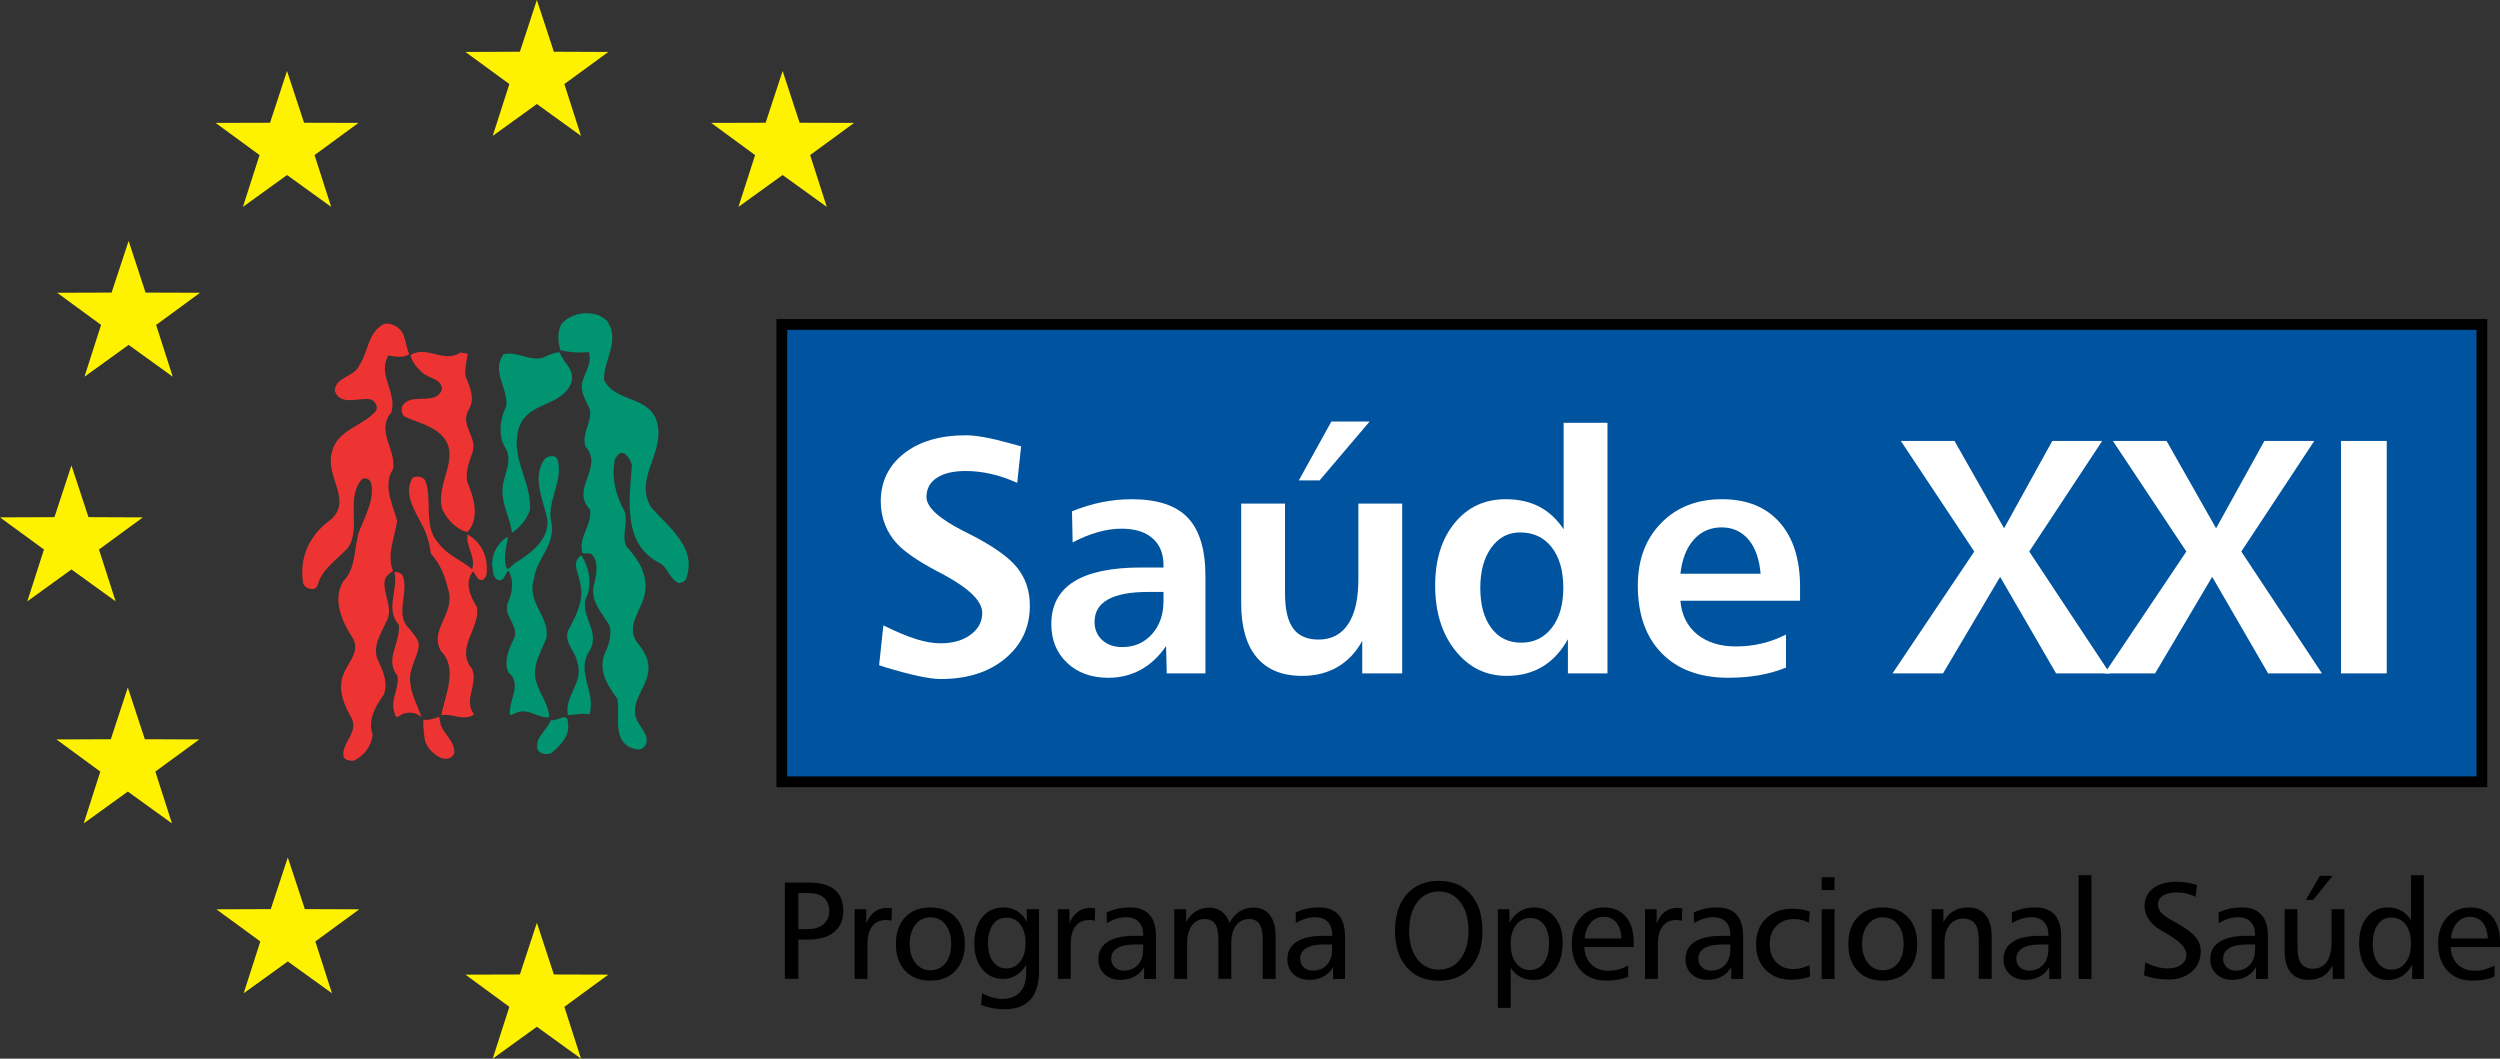 <?xml version="1.0" encoding="utf-8"?>
<!-- Generator: Adobe Illustrator 13.0.0, SVG Export Plug-In . SVG Version: 6.00 Build 14948)  -->
<!DOCTYPE svg PUBLIC "-//W3C//DTD SVG 1.0//EN" "http://www.w3.org/TR/2001/REC-SVG-20010904/DTD/svg10.dtd">
<svg version="1.0" id="Layer_1" xmlns="http://www.w3.org/2000/svg" xmlns:xlink="http://www.w3.org/1999/xlink" x="0px" y="0px"
	 width="187.088px" height="79.224px" viewBox="0 0 187.088 79.224" enable-background="new 0 0 187.088 79.224"
	 xml:space="preserve">
<rect x="0" y="0" width="187.088" height="79.224" fill="#333333" stroke="none"/>
<g>
	<polygon fill-rule="evenodd" clip-rule="evenodd" fill="#FFF200" points="40.177,0 41.449,3.871 45.524,3.888 42.234,6.29 
		43.479,10.169 40.177,7.785 36.872,10.169 38.118,6.29 34.832,3.888 38.907,3.871 40.177,0 40.177,0 	"/>
	<polygon fill-rule="evenodd" clip-rule="evenodd" fill="#FFF200" points="40.177,69.056 41.449,72.926 45.524,72.938 
		42.234,75.345 43.479,79.224 40.177,76.839 36.872,79.224 38.118,75.345 34.832,72.938 38.907,72.926 40.177,69.056 40.177,69.056 
			"/>
	<polygon fill-rule="evenodd" clip-rule="evenodd" fill="#FFF200" points="58.568,5.313 59.84,9.186 63.917,9.197 60.627,11.605 
		61.872,15.482 58.568,13.098 55.263,15.482 56.508,11.605 53.223,9.197 57.296,9.186 58.568,5.313 58.568,5.313 	"/>
	<polygon fill-rule="evenodd" clip-rule="evenodd" fill="#FFF200" points="74.704,34.83 75.974,38.701 80.049,38.718 76.762,41.122 
		78.007,45 74.704,42.615 71.397,45 72.644,41.122 69.356,38.718 73.43,38.701 74.704,34.83 74.704,34.83 	"/>
	<polygon fill-rule="evenodd" clip-rule="evenodd" fill="#FFF200" points="21.538,64.167 20.264,68.033 16.193,68.049 
		19.481,70.453 18.236,74.33 21.538,71.951 24.843,74.33 23.598,70.453 26.885,68.049 22.812,68.033 21.538,64.167 21.538,64.167 	
		"/>
	<polygon fill-rule="evenodd" clip-rule="evenodd" fill="#FFF200" points="9.565,51.451 8.293,55.321 4.222,55.335 7.507,57.743 
		6.263,61.62 9.565,59.237 12.869,61.62 11.625,57.743 14.912,55.335 10.839,55.321 9.565,51.451 9.565,51.451 	"/>
	<polygon fill-rule="evenodd" clip-rule="evenodd" fill="#FFF200" points="9.626,18.027 8.352,21.896 4.277,21.909 7.564,24.315 
		6.321,28.192 9.626,25.81 12.928,28.192 11.683,24.315 14.97,21.909 10.893,21.896 9.626,18.027 9.626,18.027 	"/>
	<polygon fill-rule="evenodd" clip-rule="evenodd" fill="#FFF200" points="21.48,5.313 20.208,9.186 16.135,9.197 19.424,11.605 
		18.179,15.482 21.48,13.098 24.784,15.482 23.539,11.605 26.826,9.197 22.754,9.186 21.48,5.313 21.48,5.313 	"/>
	<polygon fill-rule="evenodd" clip-rule="evenodd" fill="#FFF200" points="5.347,34.83 4.075,38.701 0,38.718 3.289,41.122 
		2.045,45 5.347,42.615 8.652,45 7.407,41.122 10.692,38.718 6.621,38.701 5.347,34.83 5.347,34.83 	"/>
	<path fill-rule="evenodd" clip-rule="evenodd" d="M60.539,66.833c0.482,0,0.855,0.114,1.119,0.347
		c0.263,0.231,0.396,0.555,0.396,0.972c0,0.444-0.144,0.783-0.429,1.021c-0.287,0.239-0.695,0.357-1.228,0.357h-0.653v-2.696H60.539
		L60.539,66.833L60.539,66.833L60.539,66.833z M58.735,73.256h1.009v-2.943h0.734c0.835,0,1.483-0.187,1.942-0.56
		c0.457-0.375,0.687-0.899,0.687-1.576c0-0.71-0.214-1.242-0.645-1.598c-0.43-0.354-1.073-0.531-1.934-0.531h-1.793V73.256
		L58.735,73.256L58.735,73.256z"/>
	<path fill-rule="evenodd" clip-rule="evenodd" d="M66.745,67.98l-0.03,0.928c-0.079-0.024-0.15-0.039-0.214-0.048
		s-0.129-0.012-0.194-0.012c-0.444,0-0.788,0.155-1.029,0.466c-0.24,0.311-0.361,0.753-0.361,1.327v2.614h-0.96V68.04h0.869v1.077
		c0.147-0.382,0.349-0.672,0.609-0.873c0.26-0.198,0.561-0.299,0.903-0.299c0.059,0,0.122,0.004,0.189,0.009
		C66.593,67.963,66.667,67.97,66.745,67.98L66.745,67.98L66.745,67.98z"/>
	<path fill-rule="evenodd" clip-rule="evenodd" d="M70.757,69.189c0.284,0.361,0.425,0.844,0.425,1.444
		c0,0.599-0.142,1.079-0.425,1.438c-0.283,0.359-0.66,0.54-1.128,0.54c-0.462,0-0.835-0.182-1.122-0.547
		c-0.287-0.364-0.43-0.842-0.43-1.431c0-0.596,0.143-1.074,0.43-1.439c0.287-0.362,0.66-0.545,1.122-0.545
		C70.097,68.649,70.474,68.828,70.757,69.189L70.757,69.189L70.757,69.189L70.757,69.189z M67.737,68.643
		c-0.462,0.49-0.692,1.159-0.692,2.005c0,0.844,0.229,1.51,0.692,2.001c0.459,0.489,1.086,0.737,1.881,0.737
		c0.793,0,1.422-0.248,1.886-0.741c0.464-0.492,0.697-1.159,0.697-1.997c0-0.846-0.231-1.515-0.691-2.005
		c-0.461-0.489-1.092-0.732-1.892-0.732C68.823,67.91,68.196,68.153,67.737,68.643L67.737,68.643L67.737,68.643z"/>
	<path fill-rule="evenodd" clip-rule="evenodd" d="M76.362,69.185c0.258,0.341,0.386,0.812,0.386,1.419
		c0,0.559-0.133,1.007-0.398,1.352c-0.267,0.342-0.612,0.517-1.041,0.517c-0.415,0-0.747-0.173-0.997-0.514
		c-0.253-0.34-0.376-0.803-0.376-1.385c0-0.585,0.123-1.048,0.371-1.389c0.246-0.343,0.577-0.511,0.992-0.511
		C75.75,68.674,76.105,68.842,76.362,69.185L76.362,69.185L76.362,69.185L76.362,69.185z M76.114,68.177
		C75.819,68,75.473,67.91,75.078,67.91c-0.655,0-1.179,0.245-1.573,0.735c-0.393,0.491-0.59,1.151-0.59,1.981
		c0,0.788,0.199,1.422,0.596,1.904c0.396,0.483,0.916,0.725,1.556,0.725c0.361,0,0.688-0.088,0.98-0.266
		c0.291-0.176,0.54-0.438,0.748-0.789v0.626c0,0.612-0.155,1.088-0.467,1.424c-0.314,0.338-0.756,0.505-1.326,0.505
		c-0.225,0-0.466-0.034-0.721-0.104c-0.256-0.071-0.518-0.176-0.79-0.317l-0.071,0.867c0.26,0.106,0.538,0.186,0.835,0.243
		c0.298,0.056,0.601,0.086,0.908,0.086c0.86,0,1.508-0.241,1.943-0.719c0.434-0.478,0.65-1.196,0.65-2.153V68.04h-0.913v0.932
		C76.652,68.619,76.408,68.354,76.114,68.177L76.114,68.177L76.114,68.177z"/>
	<path fill-rule="evenodd" clip-rule="evenodd" d="M81.956,67.98l-0.031,0.928c-0.079-0.024-0.15-0.039-0.214-0.048
		c-0.064-0.009-0.13-0.012-0.192-0.012c-0.447,0-0.79,0.155-1.031,0.466s-0.361,0.753-0.361,1.327v2.614h-0.96V68.04h0.869v1.077
		c0.145-0.382,0.348-0.672,0.609-0.873c0.258-0.198,0.56-0.299,0.904-0.299c0.056,0,0.118,0.004,0.187,0.009
		C81.804,67.963,81.878,67.97,81.956,67.98L81.956,67.98L81.956,67.98z"/>
	<path fill-rule="evenodd" clip-rule="evenodd" d="M85.549,70.678v0.385c0,0.479-0.133,0.86-0.398,1.144
		c-0.263,0.285-0.616,0.429-1.054,0.429c-0.279,0-0.503-0.086-0.678-0.251c-0.174-0.169-0.262-0.384-0.262-0.646
		c0-0.342,0.153-0.605,0.46-0.787c0.306-0.183,0.746-0.273,1.323-0.273H85.549L85.549,70.678L85.549,70.678L85.549,70.678z
		 M86.021,68.454c-0.324-0.363-0.81-0.544-1.456-0.544c-0.329,0-0.636,0.03-0.924,0.093c-0.287,0.063-0.562,0.157-0.822,0.28
		l0.01,0.79c0.254-0.144,0.502-0.255,0.742-0.327c0.241-0.072,0.476-0.108,0.7-0.108c0.398,0,0.71,0.113,0.937,0.339
		c0.226,0.23,0.341,0.547,0.341,0.954v0.103h-0.673c-0.867,0-1.53,0.148-1.989,0.45c-0.46,0.301-0.69,0.735-0.69,1.305
		c0,0.457,0.152,0.826,0.456,1.109c0.304,0.285,0.702,0.429,1.196,0.429c0.39,0,0.732-0.079,1.027-0.232
		c0.295-0.155,0.543-0.392,0.746-0.709v0.871h0.888v-3.174C86.509,69.358,86.347,68.814,86.021,68.454L86.021,68.454L86.021,68.454z
		"/>
	<path fill-rule="evenodd" clip-rule="evenodd" d="M92.017,69.061c0.194-0.372,0.438-0.654,0.739-0.848
		c0.299-0.193,0.642-0.291,1.029-0.291c0.543,0,0.96,0.185,1.245,0.559c0.287,0.373,0.432,0.915,0.432,1.625v3.15h-0.962v-2.931
		c0-0.523-0.083-0.914-0.25-1.168c-0.165-0.253-0.42-0.38-0.762-0.38c-0.422,0-0.751,0.16-0.987,0.481
		c-0.24,0.322-0.358,0.768-0.358,1.339v2.658H91.18v-2.931c0-0.546-0.081-0.938-0.247-1.184c-0.165-0.244-0.432-0.364-0.801-0.364
		c-0.388,0-0.7,0.166-0.938,0.491c-0.238,0.329-0.356,0.771-0.356,1.329v2.658h-0.962V68.04h0.889v0.965
		c0.185-0.353,0.423-0.62,0.719-0.806c0.293-0.186,0.626-0.277,1-0.277c0.365,0,0.677,0.098,0.938,0.292
		C91.684,68.408,91.881,68.691,92.017,69.061L92.017,69.061L92.017,69.061z"/>
	<path fill-rule="evenodd" clip-rule="evenodd" d="M99.689,70.678v0.385c0,0.479-0.133,0.86-0.396,1.144
		c-0.264,0.285-0.615,0.429-1.055,0.429c-0.277,0-0.504-0.086-0.68-0.251c-0.174-0.169-0.26-0.384-0.26-0.646
		c0-0.342,0.152-0.605,0.459-0.787c0.305-0.183,0.748-0.273,1.324-0.273H99.689L99.689,70.678L99.689,70.678L99.689,70.678z
		 M100.162,68.454c-0.324-0.363-0.809-0.544-1.455-0.544c-0.328,0-0.637,0.03-0.926,0.093c-0.285,0.063-0.559,0.157-0.82,0.28
		l0.01,0.79c0.254-0.144,0.502-0.255,0.744-0.327c0.24-0.072,0.473-0.108,0.699-0.108c0.398,0,0.711,0.113,0.938,0.339
		c0.225,0.23,0.338,0.547,0.338,0.954v0.103h-0.672c-0.867,0-1.531,0.148-1.99,0.45c-0.461,0.301-0.689,0.735-0.689,1.305
		c0,0.457,0.152,0.826,0.455,1.109c0.305,0.285,0.703,0.429,1.197,0.429c0.389,0,0.73-0.079,1.027-0.232
		c0.297-0.155,0.545-0.392,0.746-0.709v0.871h0.889v-3.174C100.652,69.358,100.488,68.814,100.162,68.454L100.162,68.454
		L100.162,68.454z"/>
	<path fill-rule="evenodd" clip-rule="evenodd" d="M109.285,67.514c0.408,0.532,0.611,1.242,0.611,2.128
		c0,0.889-0.203,1.598-0.607,2.128c-0.408,0.529-0.947,0.794-1.615,0.794c-0.67,0-1.209-0.265-1.613-0.794
		c-0.404-0.53-0.607-1.239-0.607-2.128c0-0.886,0.203-1.596,0.607-2.128c0.404-0.531,0.943-0.799,1.613-0.799
		C108.34,66.715,108.879,66.982,109.285,67.514L109.285,67.514L109.285,67.514L109.285,67.514z M105.279,66.92
		c-0.584,0.665-0.881,1.577-0.881,2.733c0,1.159,0.297,2.073,0.881,2.74c0.59,0.668,1.387,1.002,2.393,1.002
		c1.01,0,1.807-0.334,2.393-1.002c0.582-0.667,0.875-1.581,0.875-2.74c0-1.156-0.293-2.068-0.879-2.733
		c-0.586-0.668-1.381-1.002-2.389-1.002C106.666,65.918,105.869,66.252,105.279,66.92L105.279,66.92L105.279,66.92z"/>
	<path fill-rule="evenodd" clip-rule="evenodd" d="M115.537,72.056c-0.258,0.354-0.604,0.532-1.045,0.532
		c-0.438,0-0.787-0.176-1.049-0.53c-0.26-0.351-0.391-0.83-0.391-1.436c0-0.584,0.135-1.049,0.408-1.4
		c0.271-0.351,0.629-0.526,1.072-0.526c0.432,0,0.771,0.17,1.021,0.512c0.246,0.34,0.369,0.808,0.369,1.403
		C115.924,71.221,115.795,71.704,115.537,72.056L115.537,72.056L115.537,72.056L115.537,72.056z M113.771,73.105
		c0.287,0.154,0.617,0.231,0.984,0.231c0.662,0,1.193-0.251,1.59-0.758c0.398-0.508,0.598-1.188,0.598-2.04
		c0-0.788-0.197-1.424-0.594-1.906c-0.395-0.481-0.91-0.723-1.549-0.723c-0.396,0-0.75,0.097-1.064,0.294
		c-0.312,0.193-0.572,0.478-0.773,0.847V68.04h-0.871v7.384h0.961v-3.005C113.244,72.723,113.484,72.952,113.771,73.105
		L113.771,73.105L113.771,73.105z"/>
	<path fill-rule="evenodd" clip-rule="evenodd" d="M118.588,70.232c0.049-0.502,0.201-0.898,0.455-1.185
		c0.256-0.291,0.578-0.434,0.967-0.434c0.393,0,0.707,0.138,0.941,0.416c0.232,0.28,0.367,0.679,0.402,1.202H118.588L118.588,70.232
		L118.588,70.232L118.588,70.232z M121.668,68.596c-0.389-0.455-0.928-0.686-1.611-0.686c-0.723,0-1.311,0.246-1.76,0.739
		c-0.447,0.492-0.672,1.141-0.672,1.947c0,0.86,0.229,1.54,0.686,2.038c0.457,0.5,1.086,0.751,1.877,0.751
		c0.328,0,0.629-0.025,0.902-0.074c0.271-0.051,0.523-0.123,0.756-0.222v-0.83c-0.254,0.133-0.494,0.229-0.732,0.293
		c-0.238,0.062-0.479,0.094-0.717,0.094c-0.547,0-0.979-0.155-1.299-0.466c-0.32-0.312-0.5-0.746-0.537-1.304h3.695v-0.398
		C122.256,69.681,122.061,69.053,121.668,68.596L121.668,68.596L121.668,68.596z"/>
	<path fill-rule="evenodd" clip-rule="evenodd" d="M125.893,67.98l-0.029,0.928c-0.078-0.024-0.15-0.039-0.215-0.048
		s-0.129-0.012-0.193-0.012c-0.445,0-0.789,0.155-1.027,0.466c-0.242,0.311-0.363,0.753-0.363,1.327v2.614h-0.961V68.04h0.871v1.077
		c0.145-0.382,0.348-0.672,0.607-0.873c0.26-0.198,0.562-0.299,0.902-0.299c0.059,0,0.123,0.004,0.189,0.009
		C125.744,67.963,125.816,67.97,125.893,67.98L125.893,67.98L125.893,67.98z"/>
	<path fill-rule="evenodd" clip-rule="evenodd" d="M129.488,70.678v0.385c0,0.479-0.133,0.86-0.396,1.144
		c-0.266,0.285-0.619,0.429-1.057,0.429c-0.277,0-0.504-0.086-0.678-0.251c-0.176-0.169-0.262-0.384-0.262-0.646
		c0-0.342,0.152-0.605,0.461-0.787c0.305-0.183,0.748-0.273,1.324-0.273H129.488L129.488,70.678L129.488,70.678L129.488,70.678z
		 M129.961,68.454c-0.324-0.363-0.811-0.544-1.457-0.544c-0.33,0-0.637,0.03-0.926,0.093c-0.285,0.063-0.561,0.157-0.82,0.28
		l0.01,0.79c0.254-0.144,0.502-0.255,0.746-0.327c0.238-0.072,0.473-0.108,0.697-0.108c0.396,0,0.711,0.113,0.938,0.339
		c0.227,0.23,0.34,0.547,0.34,0.954v0.103h-0.674c-0.867,0-1.531,0.148-1.992,0.45c-0.459,0.301-0.688,0.735-0.688,1.305
		c0,0.457,0.154,0.826,0.457,1.109c0.303,0.285,0.701,0.429,1.197,0.429c0.387,0,0.73-0.079,1.025-0.232
		c0.295-0.155,0.545-0.392,0.746-0.709v0.871h0.889v-3.174C130.449,69.358,130.285,68.814,129.961,68.454L129.961,68.454
		L129.961,68.454z"/>
	<path fill-rule="evenodd" clip-rule="evenodd" d="M135.439,68.222l-0.076,0.826c-0.158-0.088-0.334-0.154-0.525-0.2
		c-0.191-0.047-0.389-0.07-0.596-0.07c-0.539,0-0.975,0.171-1.307,0.513c-0.334,0.343-0.5,0.792-0.5,1.348
		c0,0.566,0.162,1.021,0.484,1.364c0.324,0.343,0.754,0.517,1.291,0.517c0.197,0,0.395-0.027,0.594-0.074
		c0.195-0.051,0.396-0.124,0.605-0.219l0.051,0.85c-0.219,0.081-0.445,0.142-0.676,0.181c-0.232,0.039-0.475,0.059-0.721,0.059
		c-0.799,0-1.441-0.242-1.924-0.729c-0.484-0.484-0.725-1.127-0.725-1.927c0-0.796,0.248-1.438,0.748-1.924
		c0.498-0.487,1.158-0.73,1.977-0.73c0.24,0,0.469,0.018,0.686,0.052C135.041,68.093,135.246,68.148,135.439,68.222L135.439,68.222
		L135.439,68.222z"/>
	<path fill-rule="evenodd" clip-rule="evenodd" d="M136.324,68.04h0.961v5.216h-0.961V68.04L136.324,68.04L136.324,68.04
		L136.324,68.04z M136.324,65.648h0.961v0.961h-0.961V65.648L136.324,65.648L136.324,65.648z"/>
	<path fill-rule="evenodd" clip-rule="evenodd" d="M142.031,69.189c0.285,0.361,0.426,0.844,0.426,1.444
		c0,0.599-0.141,1.079-0.426,1.438c-0.281,0.359-0.656,0.54-1.127,0.54c-0.461,0-0.836-0.182-1.121-0.547
		c-0.289-0.364-0.432-0.842-0.432-1.431c0-0.596,0.143-1.074,0.432-1.439c0.285-0.362,0.66-0.545,1.121-0.545
		C141.375,68.649,141.75,68.828,142.031,69.189L142.031,69.189L142.031,69.189L142.031,69.189z M139.012,68.643
		c-0.461,0.49-0.691,1.159-0.691,2.005c0,0.844,0.23,1.51,0.691,2.001c0.461,0.489,1.09,0.737,1.881,0.737
		c0.795,0,1.424-0.248,1.889-0.741c0.463-0.492,0.697-1.159,0.697-1.997c0-0.846-0.232-1.515-0.693-2.005
		c-0.459-0.489-1.09-0.732-1.893-0.732C140.102,67.91,139.473,68.153,139.012,68.643L139.012,68.643L139.012,68.643z"/>
	<path fill-rule="evenodd" clip-rule="evenodd" d="M149.047,70.104v3.151h-0.963v-2.935c0-0.536-0.098-0.932-0.287-1.191
		c-0.188-0.258-0.484-0.388-0.881-0.388c-0.436,0-0.775,0.164-1.025,0.489c-0.252,0.328-0.373,0.783-0.373,1.364v2.66h-0.961V68.04
		h0.879v0.961c0.191-0.361,0.441-0.633,0.746-0.816s0.66-0.274,1.068-0.274c0.59,0,1.037,0.187,1.34,0.558
		C148.893,68.84,149.047,69.385,149.047,70.104L149.047,70.104L149.047,70.104z"/>
	<path fill-rule="evenodd" clip-rule="evenodd" d="M153.287,70.678v0.385c0,0.479-0.133,0.86-0.398,1.144
		c-0.264,0.285-0.617,0.429-1.055,0.429c-0.277,0-0.504-0.086-0.678-0.251c-0.176-0.169-0.264-0.384-0.264-0.646
		c0-0.342,0.154-0.605,0.461-0.787c0.309-0.183,0.748-0.273,1.326-0.273H153.287L153.287,70.678L153.287,70.678L153.287,70.678z
		 M153.76,68.454c-0.326-0.363-0.809-0.544-1.457-0.544c-0.328,0-0.635,0.03-0.924,0.093c-0.287,0.063-0.561,0.157-0.822,0.28
		l0.01,0.79c0.254-0.144,0.504-0.255,0.744-0.327s0.477-0.108,0.699-0.108c0.398,0,0.709,0.113,0.938,0.339
		c0.227,0.23,0.34,0.547,0.34,0.954v0.103h-0.672c-0.869,0-1.531,0.148-1.99,0.45c-0.461,0.301-0.691,0.735-0.691,1.305
		c0,0.457,0.152,0.826,0.457,1.109c0.303,0.285,0.701,0.429,1.193,0.429c0.391,0,0.736-0.079,1.031-0.232
		c0.295-0.155,0.543-0.392,0.744-0.709v0.871h0.887v-3.174C154.246,69.358,154.086,68.814,153.76,68.454L153.76,68.454
		L153.76,68.454z"/>
	<polygon fill-rule="evenodd" clip-rule="evenodd" points="155.555,65.496 156.516,65.496 156.516,73.256 155.555,73.256 
		155.555,65.496 155.555,65.496 	"/>
	<path fill-rule="evenodd" clip-rule="evenodd" d="M164.412,66.234l-0.104,0.88c-0.223-0.111-0.449-0.192-0.686-0.246
		c-0.236-0.057-0.482-0.083-0.74-0.083c-0.438,0-0.777,0.081-1.021,0.245c-0.246,0.162-0.369,0.386-0.369,0.669
		c0,0.223,0.084,0.427,0.25,0.609c0.166,0.182,0.521,0.427,1.072,0.728c0.711,0.391,1.203,0.749,1.473,1.069
		c0.271,0.322,0.406,0.688,0.406,1.103c0,0.612-0.225,1.112-0.672,1.506c-0.449,0.392-1.021,0.589-1.725,0.589
		c-0.34,0-0.666-0.028-0.977-0.083c-0.312-0.052-0.6-0.131-0.869-0.234l0.094-0.972c0.299,0.155,0.586,0.27,0.863,0.344
		c0.279,0.075,0.549,0.114,0.812,0.114c0.424,0,0.762-0.097,1.02-0.285c0.258-0.191,0.385-0.438,0.385-0.752
		c0-0.483-0.506-1.013-1.518-1.587c-0.17-0.095-0.297-0.171-0.387-0.225c-0.385-0.223-0.688-0.494-0.908-0.815
		c-0.219-0.322-0.326-0.651-0.326-0.989c0-0.562,0.213-1.007,0.641-1.336c0.428-0.33,1.01-0.494,1.746-0.494
		c0.275,0,0.539,0.021,0.799,0.062C163.928,66.092,164.176,66.152,164.412,66.234L164.412,66.234L164.412,66.234z"/>
	<path fill-rule="evenodd" clip-rule="evenodd" d="M168.76,70.678v0.385c0,0.479-0.131,0.86-0.398,1.144
		c-0.264,0.285-0.615,0.429-1.055,0.429c-0.277,0-0.504-0.086-0.676-0.251c-0.176-0.169-0.262-0.384-0.262-0.646
		c0-0.342,0.152-0.605,0.459-0.787c0.305-0.183,0.748-0.273,1.322-0.273H168.76L168.76,70.678L168.76,70.678L168.76,70.678z
		 M169.232,68.454c-0.324-0.363-0.811-0.544-1.457-0.544c-0.326,0-0.635,0.03-0.922,0.093c-0.289,0.063-0.564,0.157-0.824,0.28
		l0.012,0.79c0.254-0.144,0.502-0.255,0.744-0.327c0.24-0.072,0.471-0.108,0.697-0.108c0.4,0,0.711,0.113,0.938,0.339
		c0.227,0.23,0.34,0.547,0.34,0.954v0.103h-0.674c-0.867,0-1.529,0.148-1.988,0.45c-0.461,0.301-0.689,0.735-0.689,1.305
		c0,0.457,0.15,0.826,0.455,1.109c0.303,0.285,0.703,0.429,1.195,0.429c0.391,0,0.73-0.079,1.027-0.232
		c0.297-0.155,0.545-0.392,0.746-0.709v0.871h0.889v-3.174C169.721,69.358,169.559,68.814,169.232,68.454L169.232,68.454
		L169.232,68.454z"/>
	<path fill-rule="evenodd" clip-rule="evenodd" d="M170.971,68.04h0.959v2.886c0,0.536,0.096,0.934,0.283,1.188
		c0.188,0.253,0.48,0.381,0.873,0.381c0.453,0,0.801-0.176,1.041-0.522c0.24-0.349,0.359-0.857,0.359-1.523V68.04h0.963v5.216
		h-0.885v-1.011c-0.191,0.364-0.436,0.637-0.734,0.813c-0.295,0.179-0.652,0.268-1.07,0.268c-0.588,0-1.033-0.186-1.336-0.553
		c-0.305-0.37-0.453-0.913-0.453-1.63V68.04L170.971,68.04L170.971,68.04L170.971,68.04z M173.604,65.543h0.953l-1.447,1.804h-0.545
		L173.604,65.543L173.604,65.543L173.604,65.543z"/>
	<path fill-rule="evenodd" clip-rule="evenodd" d="M180.027,69.185c0.268,0.35,0.398,0.83,0.398,1.442
		c0,0.588-0.133,1.057-0.402,1.408s-0.623,0.528-1.066,0.528c-0.422,0-0.758-0.173-1.014-0.521
		c-0.252-0.347-0.377-0.819-0.377-1.415c0-0.602,0.125-1.08,0.373-1.436c0.248-0.354,0.584-0.53,0.998-0.53
		C179.4,68.661,179.76,68.835,180.027,69.185L180.027,69.185L180.027,69.185L180.027,69.185z M180.426,68.869
		c-0.193-0.317-0.432-0.558-0.725-0.718c-0.291-0.162-0.625-0.241-1-0.241c-0.648,0-1.168,0.241-1.562,0.727
		c-0.395,0.483-0.592,1.127-0.592,1.93c0,0.812,0.203,1.476,0.602,1.996c0.402,0.517,0.912,0.774,1.531,0.774
		c0.406,0,0.762-0.097,1.07-0.285c0.305-0.192,0.559-0.477,0.764-0.854v1.059h0.873v-7.76h-0.961V68.869L180.426,68.869
		L180.426,68.869z"/>
	<path fill-rule="evenodd" clip-rule="evenodd" d="M183.418,70.232c0.051-0.502,0.203-0.898,0.459-1.185
		c0.252-0.291,0.574-0.434,0.965-0.434c0.393,0,0.709,0.138,0.939,0.416c0.232,0.28,0.367,0.679,0.4,1.202H183.418L183.418,70.232
		L183.418,70.232L183.418,70.232z M186.5,68.596c-0.393-0.455-0.928-0.686-1.613-0.686c-0.725,0-1.311,0.246-1.758,0.739
		c-0.449,0.492-0.674,1.141-0.674,1.947c0,0.86,0.232,1.54,0.688,2.038c0.459,0.5,1.08,0.751,1.875,0.751
		c0.33,0,0.631-0.025,0.904-0.074c0.271-0.051,0.523-0.123,0.754-0.222v-0.83c-0.252,0.133-0.494,0.229-0.73,0.293
		c-0.238,0.062-0.479,0.094-0.719,0.094c-0.545,0-0.979-0.155-1.299-0.466c-0.32-0.312-0.498-0.746-0.535-1.304h3.695v-0.398
		C187.088,69.681,186.891,69.053,186.5,68.596L186.5,68.596L186.5,68.596z"/>
	
		<polygon fill-rule="evenodd" clip-rule="evenodd" fill="#00539F" stroke="#000000" stroke-width="0.804" stroke-miterlimit="2.613" points="
		185.734,58.504 58.507,58.504 58.507,24.281 185.734,24.281 185.734,58.504 185.734,58.504 	"/>
	<path fill-rule="evenodd" clip-rule="evenodd" fill="#FFFFFF" d="M76.416,33.404l-0.293,2.73c-0.655-0.295-1.304-0.516-1.947-0.665
		c-0.642-0.147-1.279-0.221-1.909-0.221c-0.926,0-1.646,0.17-2.161,0.511c-0.517,0.341-0.774,0.818-0.774,1.434
		c0,0.763,0.933,1.618,2.799,2.562c0.179,0.091,0.319,0.16,0.417,0.209c1.745,0.884,2.934,1.723,3.568,2.514
		c0.634,0.789,0.952,1.738,0.952,2.844c0,1.612-0.612,2.932-1.841,3.958c-1.229,1.021-2.84,1.535-4.837,1.535
		c-0.818,0-2.197-0.294-4.137-0.879c-0.204-0.064-0.359-0.116-0.465-0.159l0.319-2.977c0.982,0.482,1.804,0.829,2.465,1.034
		c0.663,0.204,1.271,0.308,1.819,0.308c0.923,0,1.674-0.218,2.251-0.648c0.575-0.43,0.865-0.975,0.865-1.631
		c0-0.854-0.933-1.789-2.799-2.808c-0.132-0.074-0.229-0.127-0.295-0.16c-0.074-0.041-0.192-0.103-0.356-0.185
		c-1.382-0.736-2.355-1.409-2.919-2.014c-0.401-0.426-0.705-0.91-0.913-1.452c-0.21-0.538-0.313-1.113-0.313-1.719
		c0-1.481,0.579-2.678,1.736-3.587c1.158-0.91,2.707-1.363,4.647-1.363c0.752,0,1.849,0.199,3.29,0.599
		C75.959,33.28,76.237,33.357,76.416,33.404L76.416,33.404L76.416,33.404z"/>
	<path fill-rule="evenodd" clip-rule="evenodd" fill="#FFFFFF" d="M87.069,44.298v0.691c0,1.012-0.29,1.837-0.869,2.477
		c-0.579,0.639-1.316,0.959-2.212,0.959c-0.62,0-1.121-0.176-1.503-0.524c-0.383-0.354-0.574-0.808-0.574-1.367
		c0-0.741,0.335-1.299,1.007-1.674c0.673-0.373,1.672-0.562,3.001-0.562H87.069L87.069,44.298L87.069,44.298L87.069,44.298z
		 M88.89,38.745c-0.881-0.925-2.28-1.385-4.196-1.385c-0.744,0-1.486,0.073-2.222,0.219c-0.737,0.147-1.486,0.375-2.249,0.685
		l0.05,2.33c0.646-0.344,1.276-0.602,1.887-0.772c0.609-0.174,1.198-0.258,1.763-0.258c1,0,1.773,0.236,2.323,0.715
		c0.548,0.474,0.823,1.146,0.823,2.008v0.182h-1.674c-2.235,0-3.914,0.354-5.036,1.06s-1.684,1.766-1.684,3.176
		c0,1.185,0.393,2.151,1.179,2.897c0.784,0.747,1.815,1.12,3.092,1.12c0.889,0,1.699-0.203,2.426-0.602
		c0.729-0.402,1.358-0.992,1.892-1.771l0.049,2.045h2.897v-7.259C90.211,41.132,89.769,39.667,88.89,38.745L88.89,38.745
		L88.89,38.745z"/>
	<path fill-rule="evenodd" clip-rule="evenodd" fill="#FFFFFF" d="M92.884,37.687h3.282v6.745c0,1.177,0.203,2.04,0.611,2.598
		c0.406,0.553,1.037,0.832,1.895,0.832c0.969,0,1.705-0.387,2.217-1.158c0.51-0.769,0.764-1.886,0.764-3.349v-5.668h3.281v12.707
		h-2.99v-2.437c-0.471,0.862-1.088,1.515-1.85,1.959c-0.764,0.441-1.646,0.664-2.65,0.664c-1.49,0-2.625-0.464-3.399-1.387
		c-0.774-0.924-1.161-2.279-1.161-4.062V37.687L92.884,37.687L92.884,37.687L92.884,37.687z M99.633,31.545h2.863l-3.746,4.407
		h-1.553L99.633,31.545L99.633,31.545L99.633,31.545z"/>
	<path fill-rule="evenodd" clip-rule="evenodd" fill="#FFFFFF" d="M116.121,40.955c0.578,0.74,0.869,1.753,0.869,3.037
		c0,1.255-0.289,2.252-0.863,2.993s-1.338,1.11-2.293,1.11c-0.945,0-1.691-0.369-2.238-1.105c-0.547-0.735-0.818-1.736-0.818-2.998
		c0-1.246,0.275-2.246,0.824-3.009c0.549-0.759,1.266-1.139,2.146-1.139C114.75,39.845,115.543,40.213,116.121,40.955
		L116.121,40.955L116.121,40.955L116.121,40.955z M117.014,39.608c-0.506-0.757-1.113-1.324-1.826-1.692
		c-0.711-0.373-1.551-0.557-2.51-0.557c-1.572,0-2.846,0.59-3.818,1.778c-0.971,1.187-1.459,2.745-1.459,4.679
		c0,1.989,0.504,3.614,1.512,4.873c1.004,1.262,2.285,1.891,3.84,1.891c1.01,0,1.898-0.227,2.664-0.681
		c0.764-0.456,1.404-1.143,1.918-2.062v2.557h2.961V31.64h-3.281V39.608L117.014,39.608L117.014,39.608z"/>
	<path fill-rule="evenodd" clip-rule="evenodd" fill="#FFFFFF" d="M125.754,42.938c0.123-1.096,0.457-1.946,1.004-2.556
		c0.547-0.609,1.242-0.915,2.082-0.915c0.826,0,1.494,0.306,2.012,0.915c0.512,0.609,0.812,1.46,0.904,2.556H125.754L125.754,42.938
		L125.754,42.938L125.754,42.938z M133.17,39.085c-1.025-1.152-2.459-1.726-4.307-1.726c-1.869,0-3.389,0.594-4.551,1.785
		c-1.166,1.191-1.746,2.748-1.746,4.675c0,2.162,0.598,3.853,1.795,5.072c1.197,1.221,2.855,1.829,4.98,1.829
		c0.816,0,1.584-0.064,2.305-0.189c0.719-0.129,1.387-0.318,2.008-0.573v-2.472c-0.58,0.295-1.18,0.518-1.805,0.668
		c-0.627,0.148-1.27,0.223-1.932,0.223c-1.207,0-2.182-0.308-2.922-0.916c-0.738-0.612-1.152-1.447-1.242-2.507h8.955v-1.021
		C134.709,41.853,134.197,40.236,133.17,39.085L133.17,39.085L133.17,39.085z"/>
	<polygon fill-rule="evenodd" clip-rule="evenodd" fill="#FFFFFF" points="142.25,32.998 146.264,32.998 149.975,39.534 
		153.584,32.998 157.318,32.998 151.859,41.274 157.895,50.394 153.867,50.394 149.68,43.17 145.406,50.394 141.625,50.394 
		147.744,41.274 142.25,32.998 142.25,32.998 	"/>
	<polygon fill-rule="evenodd" clip-rule="evenodd" fill="#FFFFFF" points="158.117,32.998 162.135,32.998 165.842,39.534 
		169.455,32.998 173.189,32.998 167.729,41.274 173.764,50.394 169.736,50.394 165.549,43.17 161.277,50.394 157.494,50.394 
		163.615,41.274 158.117,32.998 158.117,32.998 	"/>
	<polygon fill-rule="evenodd" clip-rule="evenodd" fill="#FFFFFF" points="175.189,32.998 178.613,32.998 178.613,50.394 
		175.189,50.394 175.189,32.998 175.189,32.998 	"/>
	<path fill-rule="evenodd" clip-rule="evenodd" fill="#EE3433" d="M30.157,24.978c0.219,0.493,0.253,1.051,0.471,1.529
		c-0.415,0.293-1.087,0.197-1.562,0.088c-0.854,1.475,0.671,2.747,0.221,4.272c-1.183,1.382,0.378,2.762,0.126,4.237
		c-0.803,1.233,0,2.671,0.305,3.887c-0.164,1.218-0.798,2.47-0.305,3.744c-0.238,0.111-0.563,0.4-0.621,0.69
		c-0.164,1.094,0.729,2.104,0.089,3.142c-0.379,0.895-1.088,1.876-0.56,2.929c0.364,0.727,0.726,1.618,0.4,2.491
		c-0.618,0.851-1.218,1.89-0.837,2.994c-0.073,0.837-0.69,1.673-1.492,1.964c-0.251-0.037-0.577-0.037-0.688-0.347
		c-0.146-1.033,1.127-1.736,0.618-2.832c-0.546-0.965-1.088-2.145-0.618-3.309c0.309-0.854,1.218-1.619,0.744-2.616
		c-0.8-1.232-1.633-2.925-0.744-4.36c1.127-1.146,0.672-2.929,1.399-4.231c0.365-0.985,0.945-2.038,0.655-3.148
		c-0.108-0.251-0.4-0.379-0.655-0.251c-1.269,1.378-0.056,3.648-1.055,5.141c-0.815,0.87-2.014,1.651-2.272,2.799
		c-0.052,0.111-0.181,0.292-0.343,0.292c-0.31,0-0.638-0.11-0.747-0.437c-0.309-1.89,0.457-3.615,2.053-4.745
		c1.67-1.451-0.398-3.216,0.091-5.016c0.362-1.745,2.31-1.944,3.307-3.145c0.166-0.326-0.034-0.675-0.344-0.839
		c-0.908-0.214-2.325,0.55-2.743-0.653c0.089-1.107,1.454-0.979,1.873-1.958c0.653-1.004,0.598-2.436,1.836-3.057
		C29.358,24.16,29.883,24.47,30.157,24.978L30.157,24.978L30.157,24.978z"/>
	<path fill-rule="evenodd" clip-rule="evenodd" fill="#EE3433" d="M34.466,26.377l0.523,0.093c-0.037,0.543-0.27,1.161-0.126,1.778
		c0.329,0.708,0.712,1.711,0.184,2.457c-0.641,1.235,0.813,2.033,0.253,3.309c-0.216,0.634-0.456,1.304-0.348,1.998
		c0.476,1.146,1.002,2.725,0.037,3.796c-0.781-0.128-1.507-0.908-1.871-1.655c-0.67-2.015,1.8-4.284-0.436-5.889
		c-0.727-0.526-1.599-0.707-2.397-1.088c-0.253-0.18-0.253-0.529-0.182-0.779c0.634-1.11,2.597,0.054,2.979-1.309
		c-0.108-0.805-1.017-0.746-1.49-1.22c-0.433-0.381-0.766-0.8-0.871-1.306C31.976,25.833,33.229,27.212,34.466,26.377L34.466,26.377
		L34.466,26.377z"/>
	<path fill-rule="evenodd" clip-rule="evenodd" fill="#EE3433" d="M31.846,36.011c0.511,1.456-0.162,3.381,0.926,4.579
		c0.691,0.982,1.728,1.291,2.562,2.017c0.292-0.982-0.49-1.688-0.345-2.613c0.871,0.489,1.38,1.362,1.438,2.307
		c0,0.4,0.071,0.874-0.292,1.09c-0.381,0.109-0.489-0.327-0.653-0.526c0-0.037-0.035-0.056-0.054-0.093h-0.039
		c-0.67,0.837-0.162,1.909,0.309,2.673c0.236,1.637-1.668,3.069-0.364,4.621c0.457,1.197-0.687,2.321,0.148,3.392
		c-0.763,0.548-1.637-0.088-2.455,0.057c0.257-1.437,1.292-3.474-0.034-4.8c-0.893-1.633,1.09-2.778,0.563-4.544
		c-0.241-0.995-0.582-1.945-1.311-2.745c-0.106-0.763-0.291-1.471-0.653-2.143c-0.528-1.036-1.398-2.27-0.746-3.488
		C31.159,35.554,31.684,35.647,31.846,36.011L31.846,36.011L31.846,36.011z"/>
	<path fill-rule="evenodd" clip-rule="evenodd" fill="#EE3433" d="M30.157,43.135c0.452,1.272-0.675,2.927,0.526,3.963
		c0.254,0.4,0.688,0.727,0.654,1.271c-0.128,0.871-0.691,1.583-0.654,2.527c0.054,1.017,0.545,1.872,0.872,2.78
		c-0.346-0.308-0.818-0.421-1.271-0.291c-0.253,0-0.658,0.582-0.744,0c-0.385-0.965,0.343-1.834,0.214-2.801
		c-1.016-1.216,0.255-2.527,0.093-3.834c-1.017-1.128-0.074-2.558-0.307-3.835l-0.039-0.089
		C29.773,42.789,30.032,42.863,30.157,43.135L30.157,43.135L30.157,43.135z"/>
	<path fill-rule="evenodd" clip-rule="evenodd" fill="#EE3433" d="M32.993,54.291c0.291,0.714,1.072,1.222,0.997,2.092
		c-0.165,0.401-0.595,0.456-0.963,0.347c-0.579-0.259-1.142-0.799-1.252-1.439c-0.035-0.473-0.128-0.929-0.091-1.433
		c0.435,0.053,0.796-0.074,1.179-0.222L32.993,54.291L32.993,54.291L32.993,54.291z"/>
	<path fill-rule="evenodd" clip-rule="evenodd" fill="#009470" d="M45.424,24.013c1.035,1.458-0.273,2.948-0.221,4.416
		c0.872,1.78,3.638,1.149,4.016,3.401c0.418,2.234-1.763,4-0.489,6.144c1.397,1.559,3.452,3.07,2.619,5.326
		c-0.093,0.233-0.328,0.285-0.53,0.345c-0.744-0.275-0.78-1.217-1.562-1.567c-2.673-1.431-2.162-4.721-1.964-7.284
		c-0.106-0.326-0.272-0.677-0.618-0.872c-0.344-0.146-0.525,0.256-0.653,0.435c-0.291,1.345,0.072,2.762,0.708,3.889
		c0.312,0.874-0.234,1.762,0.126,2.615c0.911,1,1.654,2.11,1.402,3.528c-0.183,1.233-1.492,2.399-0.569,3.71
		c0.53,0.614,0.948,1.345,0.82,2.178c-0.161,1.326-1.615,2.491-0.69,3.89c0.291,0.473,0.798,1.036,0.474,1.616
		c-0.184,0.311-0.526,0.345-0.818,0.255c-1.745-0.473-1.036-2.469-1.272-3.74c-0.692-0.948-1.397-1.968-1-3.24
		c0.309-0.688,0.656-1.542,0.381-2.307c-0.616-0.965-1.508-1.906-1.088-3.18c0.164-0.67,0.327-1.689-0.292-2.146l-0.616-0.031
		c-0.329-1.256,0.761-2.093,0.562-3.274c-1.509-1.562,1.093-3.145-0.35-4.725c-0.27-1.019,0.495-1.763,0.35-2.748
		c-0.273-0.648-0.765-1.286-0.562-2.091c0.212-0.726,0.742-1.414,0.471-2.212c-0.656,0.071-1.473,0.034-2.127-0.147
		c-0.181-0.656-0.255-1.417,0.128-2.001C42.86,23.306,44.567,23.143,45.424,24.013L45.424,24.013L45.424,24.013z"/>
	<path fill-rule="evenodd" clip-rule="evenodd" fill="#009470" d="M42.242,27.03c0.363,0.456,0.724,0.969,0.506,1.62
		c-0.726,1.871-3.396,1.348-3.958,3.523c-0.565,2.183,0.999,3.871,0.869,5.979c-0.214,0.66-0.707,1.328-1.345,1.712
		c-0.144-1.22-0.997-2.438-0.618-3.854c0.182-0.764,0.618-1.709,0.128-2.472c-0.562-0.911-0.418-2.199,0.054-3.108
		c0.203-1.363-1.162-2.654-0.182-3.925c1.055-0.221,1.854,0.523,2.928,0.269c0.381-0.198,0.779-0.343,1.216-0.432L42.242,27.03
		L42.242,27.03L42.242,27.03z"/>
	<path fill-rule="evenodd" clip-rule="evenodd" fill="#009470" d="M41.751,34.484c0.383,1.689-0.891,3.017-0.473,4.724
		c0.255,1.599-1.127,2.617-1.311,4.091c-0.616,1.776,1.255,2.89,0.91,4.488c-0.417,1.091-1.218,2.215-0.653,3.489
		c0.271,0.818,0.854,1.49,0.871,2.398c-0.833,0.09-1.488-0.692-2.433-0.349c-0.164,0.058-0.307,0.166-0.491,0.186
		c-0.164-1.076,0.963-2.292-0.126-3.184c-0.401-0.98,0.126-1.887,0.488-2.708c0.184-0.942-0.869-1.523-0.525-2.521
		c0.348-0.728,0.471-1.693,0.037-2.4c-0.253,0.2-0.312,0.907-0.818,0.689c-0.401-0.238-0.327-0.766-0.401-1.183
		c0.022-0.834,0.42-1.58,1.183-2.052c-0.091,0.8-0.417,1.689-0.056,2.451c0.292-0.113,0.476-0.454,0.744-0.562
		c1.075-0.672,2.365-1.674,2.274-3.104c-0.253-1.404-1.238-3.219-0.184-4.618C41.078,34.083,41.644,33.997,41.751,34.484
		L41.751,34.484L41.751,34.484z"/>
	<path fill-rule="evenodd" clip-rule="evenodd" fill="#009470" d="M43.801,44.878c-0.27,1.363,1.092,2.382,0.35,3.781
		c-1.129,1.58,0.491,3.143-0.039,4.797c-0.543-0.105-1.071,0.037-1.613,0.057c-0.292-1.51,1.253-2.399,0.688-4.018
		c-0.146-0.782-0.963-1.36-0.688-2.271c0.56-1.09,1.271-2.253,0.904-3.617c-0.054-0.658-0.707-1.53,0.093-2.054
		C44.132,42.493,44.35,43.824,43.801,44.878L43.801,44.878L43.801,44.878z"/>
	<path fill-rule="evenodd" clip-rule="evenodd" fill="#009470" d="M42.499,54.075c0.179,1.02-0.584,1.726-1.276,2.308
		c-0.363,0.088-0.816,0.072-0.999-0.309c-0.218-0.891,0.727-1.436,0.999-2.184C41.644,54.021,42.499,53.239,42.499,54.075
		L42.499,54.075L42.499,54.075z"/>
</g>
</svg>

